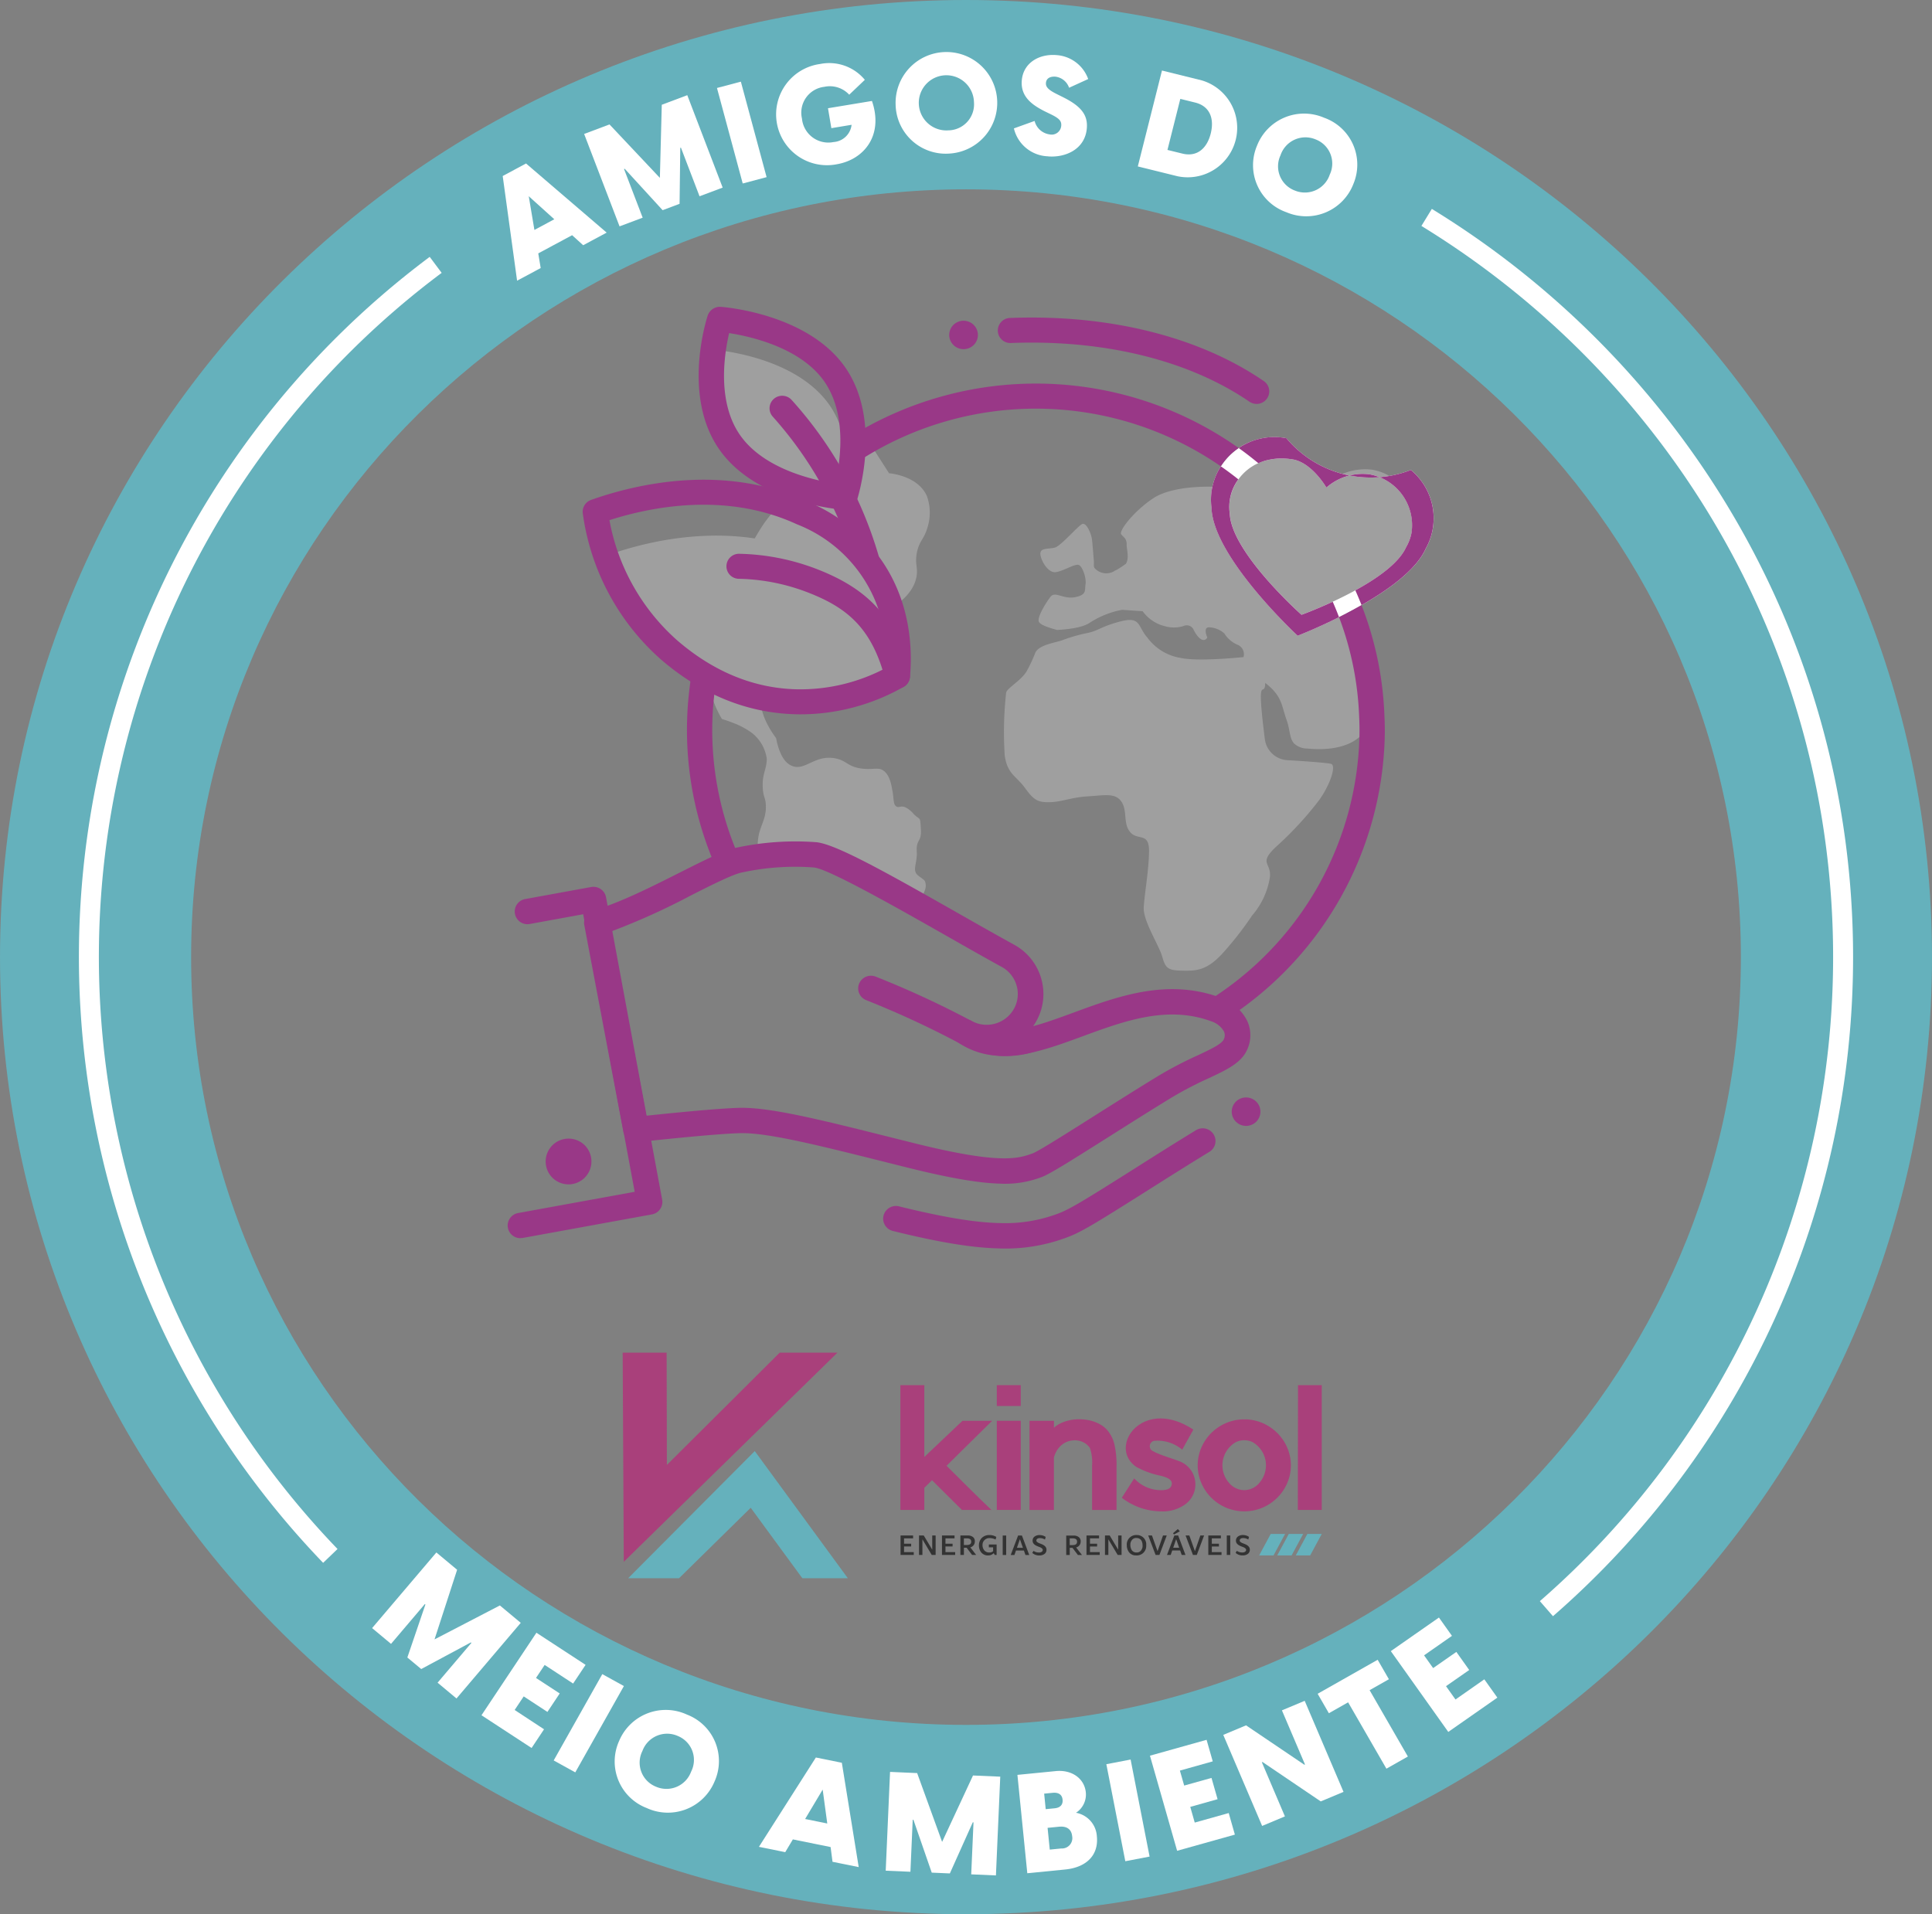 <svg xmlns="http://www.w3.org/2000/svg" width="298.605" height="295.895" viewBox="0 0 298.605 295.895">
  <rect x="0" y="0" width="298.605" height="295.895" fill="#808080" stroke="none"/>
  <g id="Grupo_19" data-name="Grupo 19" transform="translate(-6006.244 -8694.609)">
    <path id="Caminho_139" data-name="Caminho 139" d="M6155.546,8694.609c-82.455,0-149.3,66.239-149.3,147.945s66.847,147.949,149.3,147.949,149.3-66.238,149.3-147.949-66.847-147.945-149.3-147.945m0,266.626c-66.143,0-119.762-53.135-119.762-118.681s53.619-118.678,119.762-118.678,119.763,53.137,119.763,118.678-53.618,118.681-119.763,118.681" fill="#65b1bc"/>
    <path id="Caminho_140" data-name="Caminho 140" d="M6097.652,8874.194a3.536,3.536,0,1,1-3.454-3.581,3.52,3.52,0,0,1,3.454,3.581" fill="#993887"/>
    <path id="Caminho_141" data-name="Caminho 141" d="M6222.149,8768.986a8.161,8.161,0,0,0-3.823-1.771,8.839,8.839,0,0,0-6.934,2.13c-.131-.227-2.3-3.858-5.222-4.5a10.933,10.933,0,0,0-2.733-.157,10.3,10.3,0,0,0-1.933.346,7.9,7.9,0,0,0-5.59,6.006,7.428,7.428,0,0,0-.059,2.471c.244,6.277,11.538,16.287,11.538,16.287s14.228-5.128,16.814-10.859a7.43,7.43,0,0,0,.874-2.322,8.2,8.2,0,0,0-2.932-7.632" fill="#9f9f9f"/>
    <path id="Caminho_142" data-name="Caminho 142" d="M6216.957,8799.519c.219.361,2.287,3.9.773,7.173-2,4.328-8.212,3.739-9.4,3.625a3.059,3.059,0,0,1-2.052-.76c-.757-.8-.628-2.124-1.176-3.644-.827-2.306-.646-3.677-3.308-5.74-.063,2.689-1.444-2.3-.067,8.621a3.729,3.729,0,0,0,3.646,3.326s5.8.341,6.6.568c.817.226-.071,3.089-1.809,5.551a52.481,52.481,0,0,1-6.727,7.289c-2.7,2.556-.728,2.4-.909,4.6a11.826,11.826,0,0,1-2.772,6.008,51.248,51.248,0,0,1-4.736,6.037c-2.28,2.372-3.778,2.528-6,2.479s-2.629-.324-3.131-2.131-2.978-5.521-2.873-7.657c.123-2.135.827-5.972.817-8.8-.011-2.843-1.8-1.489-2.908-2.833-1.129-1.341-.4-3.174-1.317-4.646s-2.686-1.032-5.251-.878-4.076.88-5.908.9c-1.816.037-2.423-.319-3.8-2.22-1.379-1.882-2.719-2.12-3.121-5.033a55.664,55.664,0,0,1,.219-9.646c.072-.686,2.212-1.822,3.123-3.252a23.308,23.308,0,0,0,1.412-3c.568-1.075,2.5-1.4,3.893-1.8l.113-.033a25.824,25.824,0,0,1,3.687-1.1c2.048-.354,2.269-1.038,5.466-1.862,3.175-.827,2.617.8,4.131,2.494a7.955,7.955,0,0,0,5.124,3.15c2.752.614,9.743-.127,9.743-.127a1.583,1.583,0,0,0-.836-1.869,4.461,4.461,0,0,1-2.128-1.784,3.7,3.7,0,0,0-2.353-.949c-1.008-.022-.279,1.577-.279,1.577s-.509,1.039-1.564-.3a5.008,5.008,0,0,1-.576-.948,1.161,1.161,0,0,0-1.521-.531,5,5,0,0,1-2.805.054,6,6,0,0,1-3.535-2.35c-1.55-.072-2.894-.2-3.173-.205a13.871,13.871,0,0,0-5.039,2.024c-.987.665-3.013.983-5.016,1.09-1-.289-2.675-.747-2.831-1.342-.187-.767,1.153-2.932,1.845-3.812.712-.88,1.953.445,3.792.084,1.842-.377,1.446-1.073,1.6-1.967s-.406-2.7-1.016-3c-.591-.279-2.32.923-3.595,1.1-1.295.162-2.456-2.136-2.364-2.953.076-.819,1.285-.6,2.245-.846.94-.267,3.513-3.3,4.194-3.628s1.386,1.483,1.5,2.171c.1.518.209,2.237.33,3.538v.019c.027.4-.076.857.107,1.069a2.418,2.418,0,0,0,3.075.453l-.02-.022.3-.124c.607-.33,1.14-.74,1.481-.96.564-.941.107-2.229.123-2.955.021-.972-.461-1.115-.843-1.6-.4-.507,1.836-3.489,4.912-5.56,3.095-2.067,9.242-1.929,11.272-1.673,2.013.253.816,3.72,1.342,4.285s1.607.033,1.607.033a23.208,23.208,0,0,0,4.017-2.294,3.032,3.032,0,0,1,.776-.441,51.318,51.318,0,0,1,13.488,27.966" fill="#9f9f9f"/>
    <path id="Caminho_143" data-name="Caminho 143" d="M6124.758,8811.929c-.041,1.771-.816,2.387-.6,4.756.107,1.224.377,1.153.445,2.262.127,2.007-.7,3.019-1.077,4.669a9.246,9.246,0,0,0,.193,4.436,5.556,5.556,0,0,1,2.68-.734,33.109,33.109,0,0,1,21.525,7.509,12.692,12.692,0,0,0,1.252-2.586,1.864,1.864,0,0,0,.032-1.394c-.147-.288-.486-.447-1.03-.88-1.05-.807-.129-1.874-.238-3.766-.129-1.891.774-1.356.632-3.457-.125-2.1-.069-1.242-1.132-2.332a3.927,3.927,0,0,0-1.33-1.044c-.661-.244-.9.135-1.313-.084-.528-.318-.374-1.135-.614-2.4-.152-.9-.4-2.376-1.3-3.082-.843-.687-1.6-.17-3.367-.38-2.3-.262-2.374-1.275-4.237-1.6-3.115-.566-4.6,1.978-6.587,1.189-.872-.324-1.917-1.321-2.5-4.309-1.261-1.671-3.018-4.9-1.957-6.361.611-.827,1.457-.253,2.869-1.158,1.606-1.029,1.079-2.132,3.176-4.582,2-2.343,3.531-2.593,4-2.392l.076.02c.345-.051.476-1.648.536-3.461.121-.281.339-.641.626-.654.361.01.5.6.991.822a1.9,1.9,0,0,0,1.609-.265c2.489-1.321,3.771-.529,6.231-2.267.951-.685,3.083-2.183,3.538-4.615.281-1.482-.3-1.991.088-3.851.384-1.77,1.055-1.942,1.572-3.647a7.576,7.576,0,0,0-.059-5.038c-1.4-3.086-5.547-3.464-5.832-3.49-1.235-1.917-2.469-3.852-3.722-5.77-.965.4-1.888.8-2.851,1.2h-.02c-.365.163-.749.306-1.118.47-2.2,1.9-4.088,3.667-5.61,5.179-.721.708-1.365,1.361-1.933,1.941a37.176,37.176,0,0,0-4.035,4.681,36.006,36.006,0,0,0-3.225,5.9l-.1.208c-.08.188-.18.4-.281.6-.763,1.625-1.408,3.213-2.637,6.182l-.143.376-2.317,10.388-.021.151a16.251,16.251,0,0,0,2.178,6.479s.722.207,1.647.57a12.228,12.228,0,0,1,2.924,1.534,6.132,6.132,0,0,1,2.366,4.08" fill="#9f9f9f"/>
    <path id="Caminho_144" data-name="Caminho 144" d="M6086.64,8886a1.958,1.958,0,0,1-.312-3.886l18.012-3.283-7.962-42.9-8.232,1.5a1.96,1.96,0,1,1-.714-3.854l10.174-1.855a1.989,1.989,0,0,1,1.479.314,1.951,1.951,0,0,1,.823,1.259l8.678,46.749a1.944,1.944,0,0,1-.318,1.467,1.965,1.965,0,0,1-1.267.816l-19.957,3.638-.4.031" fill="#993887"/>
    <path id="Caminho_145" data-name="Caminho 145" d="M6160.914,8877.572c-3.008-.067-7.268-.71-14.011-2.382q-2.353-.583-4.569-1.142c-9.729-2.434-17.407-4.35-21.581-4.28-4.038.073-15.872,1.38-15.993,1.394a1.974,1.974,0,0,1-2.163-1.586l-6.049-31.986a1.963,1.963,0,0,1,1.393-2.245c4.078-1.17,9.01-3.661,13.363-5.854,3.919-1.977,7.015-3.537,8.969-3.893a43.335,43.335,0,0,1,12.057-.811c2.9.22,10.348,4.354,22.279,11.14,3.03,1.723,5.9,3.352,8.386,4.716a8.654,8.654,0,0,1,4.17,5.206,8.56,8.56,0,0,1-.751,6.607,8.269,8.269,0,0,1-.487.77c1.972-.523,4.061-1.295,6.259-2.1,6.792-2.5,14.487-5.333,22.654-2.318a7.253,7.253,0,0,1,4.175,3.617,5.3,5.3,0,0,1,.091,4.2c-.856,2.22-3.158,3.3-6.07,4.662a57.162,57.162,0,0,0-5.694,2.967c-3.144,1.918-6.591,4.1-9.634,6.024-6.044,3.822-9.255,5.838-10.47,6.278a15.774,15.774,0,0,1-6.324,1.021m-39.525-11.72c4.759.107,12.382,2.014,21.911,4.4q2.213.554,4.562,1.139c13.138,3.254,15.841,2.273,18.014,1.485.89-.328,5.573-3.293,9.7-5.907,3.055-1.931,6.519-4.121,9.691-6.054a59.563,59.563,0,0,1,6.076-3.172c2.025-.952,3.776-1.771,4.069-2.524a1.438,1.438,0,0,0,0-1.182,3.458,3.458,0,0,0-1.951-1.56c-6.79-2.508-13.453-.054-19.9,2.318-6.569,2.416-13.357,4.921-19.223.951a1.945,1.945,0,0,1-.569-2.645,1.988,1.988,0,0,1,2.641-.687,4.838,4.838,0,0,0,6.542-1.861,4.69,4.69,0,0,0,.41-3.622,4.75,4.75,0,0,0-2.288-2.859c-2.517-1.383-5.392-3.016-8.437-4.748-7.324-4.164-18.4-10.463-20.612-10.63a38.783,38.783,0,0,0-11.046.759c-1.385.251-4.691,1.917-7.886,3.53a105.371,105.371,0,0,1-12.342,5.583l5.392,28.5c3.546-.375,11.267-1.161,14.534-1.22.228,0,.464,0,.708,0" fill="#993887"/>
    <path id="Caminho_146" data-name="Caminho 146" d="M6161.42,8857.848c-.351-.009-.7-.028-1.051-.062a14.957,14.957,0,0,1-5.979-1.986,143.346,143.346,0,0,0-14.29-6.6,1.951,1.951,0,0,1-1.065-2.562,1.986,1.986,0,0,1,2.586-1.053,145.812,145.812,0,0,1,14.651,6.769,11.059,11.059,0,0,0,4.489,1.531,10.645,10.645,0,0,0,4.285-.487,1.979,1.979,0,0,1,2.489,1.262,1.953,1.953,0,0,1-1.274,2.466,14.706,14.706,0,0,1-4.841.721" fill="#993887"/>
    <path id="Caminho_147" data-name="Caminho 147" d="M6160.654,8887.585c-4.135-.091-9.351-.948-16.414-2.7a1.961,1.961,0,0,1-1.438-2.378,1.98,1.98,0,0,1,2.4-1.424c6.772,1.675,11.711,2.5,15.544,2.582a23.134,23.134,0,0,0,8.963-1.439c1.8-.654,3.993-1.987,11.86-6.962,2.812-1.782,6.316-4,9.526-5.955a1.989,1.989,0,0,1,2.721.643,1.952,1.952,0,0,1-.647,2.7c-3.186,1.938-6.671,4.146-9.47,5.918-8.421,5.324-10.436,6.544-12.632,7.342a26.89,26.89,0,0,1-10.409,1.675" fill="#993887"/>
    <path id="Caminho_148" data-name="Caminho 148" d="M6156.235,8748.31a2.226,2.226,0,0,1-3.01-.869,2.188,2.188,0,0,1,.878-2.984,2.227,2.227,0,0,1,3.01.872,2.185,2.185,0,0,1-.878,2.981" fill="#993887"/>
    <path id="Caminho_149" data-name="Caminho 149" d="M6199.9,8868.375a2.227,2.227,0,0,1-3.01-.872,2.191,2.191,0,0,1,.878-2.985,2.233,2.233,0,0,1,3.012.874,2.19,2.19,0,0,1-.88,2.983" fill="#993887"/>
    <path id="Caminho_150" data-name="Caminho 150" d="M6142.225,8788.147a24.915,24.915,0,0,0-10-7.544c-13.321-6.149-27.367-1.837-32-.194a35.714,35.714,0,0,0,3.109,10.4,5.765,5.765,0,0,1,2.006,1.979c.156.27.325.529.489.792.271.326.531.66.79.993,11.9,5.831,28.379,11.146,40.025,3.9a23.392,23.392,0,0,0-4.415-10.331" fill="#9f9f9f"/>
    <path id="Caminho_151" data-name="Caminho 151" d="M6144.9,8801.03a1.952,1.952,0,0,1-1.845-1.452c-2.1-8.089-6.113-11.114-11.912-13.377a31.292,31.292,0,0,0-10.69-2.124,1.934,1.934,0,1,1,.09-3.866h0a35.235,35.235,0,0,1,12.027,2.393c8.091,3.156,12.09,7.649,14.261,16.014a1.93,1.93,0,0,1-1.4,2.354,2,2,0,0,1-.529.06" fill="#993887"/>
    <path id="Caminho_152" data-name="Caminho 152" d="M6129.326,8805.019c-7.562-.168-14.613-3.025-20.955-8.494a36.757,36.757,0,0,1-12.053-22.562,1.938,1.938,0,0,1,1.276-2.077c6.954-2.464,20.552-5.707,33.48.264a26.72,26.72,0,0,1,10.736,8.128c5.323,6.966,5.462,14.895,5.072,19a1.938,1.938,0,0,1-.972,1.5,32.25,32.25,0,0,1-16.568,4.244Zm-28.888-30.008a32.648,32.648,0,0,0,10.492,18.6c5.638,4.858,11.858,7.4,18.484,7.547h.014a28.191,28.191,0,0,0,13.644-3.248,21.592,21.592,0,0,0-13.646-22.252c-10.793-4.988-22.272-2.794-28.988-.645" fill="#993887"/>
    <path id="Caminho_153" data-name="Caminho 153" d="M6116.3,8758.069c.439-.974.318.517.6,1.049.517.976.961,1.978,1.531,2.93a17.38,17.38,0,0,0,2.863,3.773c4.469,4.26,9.851,5.445,15.788,4.8.431-3.958.254-9.281-2.674-13.451-5.329-7.6-17.746-8.482-17.746-8.482a30.164,30.164,0,0,0-1.143,5.76,3.052,3.052,0,0,1,.778,3.618" fill="#9f9f9f"/>
    <path id="Caminho_154" data-name="Caminho 154" d="M6136.745,8773.413l-.1,0c-.544-.041-13.418-1.046-19.214-9.309-5.818-8.292-1.97-20.233-1.8-20.736a1.993,1.993,0,0,1,2-1.331c.545.041,13.417,1.046,19.214,9.309,5.818,8.292,1.968,20.233,1.8,20.736a1.959,1.959,0,0,1-1.9,1.335m-17.807-27.315c-.741,3.177-1.921,10.621,1.707,15.791,3.675,5.235,11.366,6.948,14.692,7.459.743-3.176,1.923-10.625-1.707-15.8-3.659-5.216-11.36-6.937-14.692-7.454" fill="#993887"/>
    <path id="Caminho_155" data-name="Caminho 155" d="M6140.091,8782.893a1.954,1.954,0,0,1-1.855-1.478,58.882,58.882,0,0,0-12.562-22.409,1.925,1.925,0,0,1,.168-2.734,1.967,1.967,0,0,1,2.76.163,61.743,61.743,0,0,1,13.436,24.065,1.94,1.94,0,0,1-1.442,2.341l-.505.052" fill="#993887"/>
    <path id="Caminho_156" data-name="Caminho 156" d="M6200.412,8757.042a1.961,1.961,0,0,1-1.065-.343c-9.348-6.4-22.426-9.622-36.826-9.07a1.938,1.938,0,1,1-.152-3.872c15.242-.588,29.164,2.879,39.2,9.753a1.926,1.926,0,0,1,.5,2.7,1.958,1.958,0,0,1-1.654.837" fill="#993887"/>
    <path id="Caminho_157" data-name="Caminho 157" d="M6224.3,8767.255a17.019,17.019,0,0,1-19.238-4.909,9.879,9.879,0,0,0-4.871.3,9.745,9.745,0,0,0-6.6,7.4,9.476,9.476,0,0,0-.093,3.026c.214,7.673,13.318,19.8,13.318,19.8s16.7-6.425,19.789-13.463a9.5,9.5,0,0,0,1.048-2.846,9.676,9.676,0,0,0-3.348-9.309m.106,9.714a7.209,7.209,0,0,1-.841,2.229c-2.489,5.51-16.163,10.437-16.163,10.437s-10.855-9.618-11.087-15.648a7.143,7.143,0,0,1,.055-2.38,7.6,7.6,0,0,1,5.372-5.772,9.85,9.85,0,0,1,1.861-.331,10.375,10.375,0,0,1,2.625.152c2.807.611,4.892,4.105,5.017,4.319a8.527,8.527,0,0,1,6.665-2.048,7.994,7.994,0,0,1,6.5,9.043" fill="#fff"/>
    <path id="Caminho_158" data-name="Caminho 158" d="M6216.312,8805.428c.051,1.017.066,2,.041,3.029a49.552,49.552,0,0,1-22.208,40.093,1.929,1.929,0,0,0-.536,2.688,1.965,1.965,0,0,0,2.713.531,53.427,53.427,0,0,0,23.942-43.225c.025-1.118.009-2.2-.045-3.283a52.121,52.121,0,0,0-3.542-17.113c-1.186.675-2.365,1.3-3.476,1.854a48.3,48.3,0,0,1,3.111,15.425" fill="#993887"/>
    <path id="Caminho_159" data-name="Caminho 159" d="M6197.691,8763.864a54.269,54.269,0,0,0-60.633-1.379,1.926,1.926,0,0,0-.575,2.678,1.963,1.963,0,0,0,2.707.567,50.32,50.32,0,0,1,55.741.958,9.729,9.729,0,0,1,2.76-2.824" fill="#993887"/>
    <path id="Caminho_160" data-name="Caminho 160" d="M6116.345,8806.224c.029-1.291.115-2.58.255-3.854.067-.684.149-1.358.242-2.031a1.954,1.954,0,0,0-3.872-.53c-.1.724-.189,1.451-.261,2.161-.148,1.363-.242,2.765-.273,4.168a52.576,52.576,0,0,0,4.227,22,1.957,1.957,0,0,0,1.757,1.185,1.98,1.98,0,0,0,.8-.154,1.934,1.934,0,0,0,1.04-2.54,48.746,48.746,0,0,1-3.919-20.407" fill="#993887"/>
    <path id="Caminho_161" data-name="Caminho 161" d="M6207.4,8789.635s-10.855-9.621-11.089-15.649a7.117,7.117,0,0,1,.056-2.38,7.249,7.249,0,0,1,1.272-2.9q-1.323-1.056-2.705-2.016a9.685,9.685,0,0,0-1.35,3.361,9.482,9.482,0,0,0-.094,3.027c.215,7.674,13.319,19.8,13.319,19.8s2.84-1.091,6.392-2.87c-.3-.8-.628-1.6-.974-2.385-2.715,1.256-4.827,2.019-4.827,2.019" fill="#993887"/>
    <path id="Caminho_162" data-name="Caminho 162" d="M6224.3,8767.254a17,17,0,0,1-19.237-4.91,9.806,9.806,0,0,0-7.369,1.521c1.042.741,2.052,1.528,3.041,2.347a8.538,8.538,0,0,1,1.006-.379,10.083,10.083,0,0,1,1.859-.332,10.575,10.575,0,0,1,2.628.155c2.807.609,4.894,4.1,5.019,4.319a8.5,8.5,0,0,1,6.665-2.048,7.993,7.993,0,0,1,6.493,9.041,7.122,7.122,0,0,1-.84,2.229c-1.114,2.469-4.473,4.819-7.842,6.663.336.757.658,1.519.956,2.288,4.221-2.409,8.5-5.51,9.921-8.741a9.452,9.452,0,0,0,1.047-2.845,9.672,9.672,0,0,0-3.347-9.308" fill="#993887"/>
    <path id="Caminho_163" data-name="Caminho 163" d="M6088.841,8730.153l-.874-5.212,3.948,3.561Zm7.537,2.363,3.632-1.95-12.463-10.687-3.606,1.938,2.223,16.182,3.648-1.957-.376-2.266,5.233-2.812Z" fill="#fff"/>
    <path id="Caminho_164" data-name="Caminho 164" d="M6102,8729.6l3.574-1.342-2.881-7.523.105-.037,5.86,6.4,2.62-.985.107-8.646.1-.039,2.879,7.521,3.574-1.342-5.469-14.286-3.942,1.482-.294,11.3-7.785-8.261-3.92,1.473Z" fill="#fff"/>
    <path id="Caminho_165" data-name="Caminho 165" d="M6121.036,8722.97l3.692-.979-3.979-14.76-3.692.977Z" fill="#fff"/>
    <path id="Caminho_166" data-name="Caminho 166" d="M6141.01,8710.215l-6.794,1.125.521,3.08,3.127-.519a3.012,3.012,0,0,1-2.784,2.665,4.094,4.094,0,0,1-4.888-3.637,4.019,4.019,0,0,1,3.466-4.9,4.072,4.072,0,0,1,3.839,1.219l2.413-2.3A7.133,7.133,0,0,0,6133,8704.5a7.859,7.859,0,1,0,2.532,15.507c4.279-.712,7.3-4.5,5.479-9.79" fill="#fff"/>
    <path id="Caminho_167" data-name="Caminho 167" d="M6152.823,8714.759a4.264,4.264,0,1,1,3.954-4.373,4.029,4.029,0,0,1-3.954,4.373m.106,3.591a7.855,7.855,0,1,0-8.261-7.612,7.745,7.745,0,0,0,8.261,7.612" fill="#fff"/>
    <path id="Caminho_168" data-name="Caminho 168" d="M6168.22,8718.781c2.618.224,5.714-1.042,6-4.325.178-2.034-.84-3.395-3.575-4.773l-1-.5c-1.506-.732-1.79-1.211-1.742-1.771.063-.729.7-1.018,1.5-.948a2.557,2.557,0,0,1,2.076,1.709l2.953-1.346a5.6,5.6,0,0,0-4.886-3.7c-2.7-.233-5.142,1.2-5.376,3.9-.226,2.589,1.691,3.854,3.607,4.819l.926.449c1.313.651,1.625,1.046,1.561,1.773a1.485,1.485,0,0,1-1.814,1.314,2.782,2.782,0,0,1-2.3-2.077l-3.2,1.152a5.607,5.607,0,0,0,5.27,4.315" fill="#fff"/>
    <path id="Caminho_169" data-name="Caminho 169" d="M6186.684,8717.784l1.986-7.891,2.3.569c2.275.564,2.977,2.491,2.4,4.787s-2.109,3.665-4.385,3.1Zm-4.582,2.551,6.135,1.516a7.648,7.648,0,0,0,3.731-14.822l-6.132-1.518Z" fill="#fff"/>
    <path id="Caminho_170" data-name="Caminho 170" d="M6206.394,8724.071a4,4,0,0,1-2.239-5.454,4.058,4.058,0,0,1,5.4-2.47,3.991,3.991,0,0,1,2.214,5.449,4.051,4.051,0,0,1-5.374,2.475m-1.332,3.341a7.807,7.807,0,0,0,10.363-4.383,7.689,7.689,0,0,0-4.539-10.224,7.814,7.814,0,0,0-10.385,4.379,7.7,7.7,0,0,0,4.561,10.228" fill="#fff"/>
    <path id="Caminho_171" data-name="Caminho 171" d="M6063.756,8946.272l2.926,2.44,5.226-6.156.086.07-2.79,8.19,2.144,1.787,7.671-4.116.086.07-5.229,6.154,2.924,2.44,9.931-11.69-3.227-2.689-10.1,5.245,3.492-10.762-3.207-2.672Z" fill="#fff"/>
    <path id="Caminho_172" data-name="Caminho 172" d="M6085.787,8958.931l1.4-2.1,3.665,2.4,1.9-2.856-3.665-2.395,1.338-2.012,4.4,2.877,1.927-2.891-7.6-4.964-8.491,12.755,7.744,5.062,1.925-2.893Z" fill="#fff"/>
    <path id="Caminho_173" data-name="Caminho 173" d="M6091.821,8966.731l3.337,1.845,7.514-13.344-3.337-1.844Z" fill="#fff"/>
    <path id="Caminho_174" data-name="Caminho 174" d="M6107.62,8970.784a4,4,0,0,1-2.084-5.52,4.062,4.062,0,0,1,5.468-2.314,3.988,3.988,0,0,1,2.058,5.509,4.054,4.054,0,0,1-5.442,2.325m-1.426,3.3a7.808,7.808,0,0,0,10.484-4.09,7.689,7.689,0,0,0-4.246-10.346,7.817,7.817,0,0,0-10.506,4.086,7.7,7.7,0,0,0,4.268,10.35" fill="#fff"/>
    <path id="Caminho_175" data-name="Caminho 175" d="M6130.682,8975.782l2.713-4.548.71,5.244Zm4.234,6.615,4.048.82-2.608-16.127-4.014-.815-8.8,13.808,4.065.826,1.18-1.975,5.832,1.185Z" fill="#fff"/>
    <path id="Caminho_176" data-name="Caminho 176" d="M6143.138,8983.772l3.819.165.353-8.038.109,0,2.832,8.175,2.8.121,3.544-7.9.111.006-.353,8.037,3.819.166.669-15.266-4.211-.182-4.775,10.266-3.86-10.638-4.188-.182Z" fill="#fff"/>
    <path id="Caminho_177" data-name="Caminho 177" d="M6170.288,8980.335l-1.794.178-.338-3.364,1.752-.172c1.342-.133,1.951.5,2.046,1.465a1.6,1.6,0,0,1-1.666,1.894m-1.363-8.6c.924-.089,1.469.268,1.549,1.061.07.705-.291,1.237-1.221,1.329l-1.387.136-.238-2.4Zm3.624,3.082a3.36,3.36,0,0,0,1.516-3.152c-.215-2.144-2.162-3.534-4.647-3.289l-5.924.584,1.526,15.205,5.836-.576c3.454-.339,5.194-2.35,4.917-5.11a3.929,3.929,0,0,0-3.224-3.661" fill="#fff"/>
    <path id="Caminho_178" data-name="Caminho 178" d="M6180.168,8982.309l3.753-.718-2.932-15-3.751.72Z" fill="#fff"/>
    <path id="Caminho_179" data-name="Caminho 179" d="M6190.9,8976.334l-.692-2.425,4.223-1.187-.94-3.29-4.223,1.182-.663-2.315,5.078-1.426-.952-3.331-8.754,2.453,4.2,14.7,8.926-2.5-.952-3.333Z" fill="#fff"/>
    <path id="Caminho_180" data-name="Caminho 180" d="M6201.316,8976.854l3.521-1.475-3.563-8.366.1-.043,9,6.092,3.521-1.473-6-14.075-3.521,1.473,3.566,8.366-.1.039-9.01-6.088-3.521,1.475Z" fill="#fff"/>
    <path id="Caminho_181" data-name="Caminho 181" d="M6219.172,8951.17l-9.277,5.255,1.736,3.008,2.975-1.685,5.918,10.256,3.318-1.879-5.916-10.258,2.982-1.689Z" fill="#fff"/>
    <path id="Caminho_182" data-name="Caminho 182" d="M6231.2,8957.31l-1.465-2.06,3.587-2.5-1.988-2.795-3.589,2.5-1.4-1.97,4.311-3.012-2.013-2.832-7.437,5.192,8.881,12.489,7.584-5.3-2.015-2.83Z" fill="#fff"/>
    <path id="Caminho_183" data-name="Caminho 183" d="M6057.3,8935.116a133.54,133.54,0,0,1,16.282-199.565" fill="none" stroke="#fff" stroke-miterlimit="10" stroke-width="3.087"/>
    <path id="Caminho_184" data-name="Caminho 184" d="M6226.739,8728.217c38.63,23.669,64.37,66.026,64.37,114.338a133.481,133.481,0,0,1-45.855,100.715" fill="none" stroke="#fff" stroke-miterlimit="10" stroke-width="3.087"/>
    <path id="Caminho_185" data-name="Caminho 185" d="M6206.861,8908.718h3.671v19.29h-3.7Z" fill="#a9407b" fill-rule="evenodd"/>
    <path id="Caminho_186" data-name="Caminho 186" d="M6198.556,8924.947a3.056,3.056,0,0,0,2.35-1.144,4.132,4.132,0,0,0-1.055-6.269,2.956,2.956,0,0,0-2.6,0,4.119,4.119,0,0,0-1.069,6.269,3.1,3.1,0,0,0,2.376,1.144m0-10.939a7.019,7.019,0,0,1,2.808.564,7.336,7.336,0,0,1,2.279,1.53,7.215,7.215,0,0,1,1.543,2.26,6.933,6.933,0,0,1,0,5.51,7.219,7.219,0,0,1-1.543,2.261,7.334,7.334,0,0,1-2.279,1.529,7.275,7.275,0,0,1-5.615,0,7.371,7.371,0,0,1-2.281-1.529,7.241,7.241,0,0,1-1.542-2.261,6.923,6.923,0,0,1,0-5.51,7.237,7.237,0,0,1,1.542-2.26,7.374,7.374,0,0,1,2.281-1.53,7.018,7.018,0,0,1,2.807-.564" fill="#a9407b" fill-rule="evenodd"/>
    <path id="Caminho_187" data-name="Caminho 187" d="M6188.425,8920.443a3.823,3.823,0,0,1,1.139,6.6,5.932,5.932,0,0,1-3.934,1.184,10.007,10.007,0,0,1-5.978-2.084l-.028-.026.028-.029,1.892-2.957.027.029a5.581,5.581,0,0,0,3.509,1.757,6.173,6.173,0,0,0,.634.034c1.094,0,1.64-.351,1.64-1.044,0-.743-1.092-1-1.685-1.177a13.338,13.338,0,0,1-3.792-1.367c-4.515-3.078.962-10.948,8.786-5.781v.054l-1.7,3.06-.028-.027a5.931,5.931,0,0,0-4.207-1.354.843.843,0,0,0-.234,1.628,4.491,4.491,0,0,0,.548.269c1.049.47,2.625.923,3.378,1.235" fill="#a9407b" fill-rule="evenodd"/>
    <path id="Caminho_188" data-name="Caminho 188" d="M6165.359,8914.229h3.78v1.067l0,0c2.14-1.906,6.611-1.722,8.37.532a5.307,5.307,0,0,1,1,2.151,14.109,14.109,0,0,1,.306,3.2v6.833h-3.782v-6.851a6.918,6.918,0,0,0-.333-2.722c-1.282-1.9-4.721-1.623-5.564,1.455v8.117h-3.78Z" fill="#a9407b" fill-rule="evenodd"/>
    <rect id="Retângulo_11" data-name="Retângulo 11" width="3.698" height="3.222" transform="translate(6160.309 8908.719)" fill="#a9407b"/>
    <rect id="Retângulo_12" data-name="Retângulo 12" width="3.698" height="13.777" transform="translate(6160.309 8914.229)" fill="#a9407b"/>
    <path id="Caminho_189" data-name="Caminho 189" d="M6159.589,8914.229q-2.613,2.565-4.755,4.684l-2.292,2.272c2.286,2.269,4.6,4.6,6.936,6.821h-4.56l-.028-.027-4.6-4.566-1.188,1.178v3.416h-3.7v-19.288h3.7v11.105l5.9-5.595Z" fill="#a9407b" fill-rule="evenodd"/>
    <path id="Caminho_190" data-name="Caminho 190" d="M6202.643,8931.719h2.22l-1.783,3.316h-2.224Zm2.793,0-1.786,3.316h2.221l1.787-3.316Zm2.87,0h2.223l-1.786,3.316h-2.222Z" fill="#65b1bc" fill-rule="evenodd"/>
    <path id="Caminho_191" data-name="Caminho 191" d="M6102.481,8903.7l.174,32.325,33.018-32.325h-8.924l-17.433,17.356-.039-17.356Z" fill="#a9407b" fill-rule="evenodd"/>
    <path id="Caminho_192" data-name="Caminho 192" d="M6103.327,8938.569l19.572-19.658,14.386,19.656-.062,0h-6.971l-7.98-10.893-11.078,10.893Z" fill="#65b1bc" fill-rule="evenodd"/>
    <path id="Caminho_193" data-name="Caminho 193" d="M6147.371,8931.955h-1.94v3.008h2.04v-.438h-1.5v-.87h1.1v-.426h-1.1v-.83h1.4Zm2.881,3.008h.6v-3.008h-.524v2.191l-1.315-2.191h-.728v3.008h.525v-2.413Zm3.523-3.008h-1.941v3.008h2.039v-.438h-1.5v-.87h1.1v-.426h-1.1v-.83h1.4Zm3.139.919a.813.813,0,0,0-.307-.689,1.227,1.227,0,0,0-.756-.229h-1.171v3.008h.543v-1.11h.425l.84,1.11h.63l-.908-1.169a.912.912,0,0,0,.7-.92m-.558.041c0,.382-.264.515-.732.515h-.4V8932.4h.421c.452,0,.712.132.712.517m2.618,2.122a1.132,1.132,0,0,0,.864-.357l.15.283h.294v-1.617h-1.2v.443h.657v.595a.788.788,0,0,1-.554.2,1,1,0,0,1-.811-.332,1.274,1.274,0,0,1-.271-.841,1,1,0,0,1,.308-.745,1.039,1.039,0,0,1,.77-.306,2,2,0,0,1,.94.226l.114-.407a1.9,1.9,0,0,0-1.05-.289,1.606,1.606,0,0,0-1.25.5,1.677,1.677,0,0,0-.388,1.11,1.747,1.747,0,0,0,.335,1.044,1.338,1.338,0,0,0,1.093.5m2.247-.074h.538v-3.008h-.538Zm4.1,0-1.13-3.008h-.591l-1.139,3.008h.57l.244-.693h1.219l.246.693Zm-.974-1.116h-.926l.458-1.325Zm2.464.732a1.449,1.449,0,0,1-.831-.254l-.185.317a1.554,1.554,0,0,0,1.11.395,1.329,1.329,0,0,0,.757-.22.765.765,0,0,0,.325-.671c.01-.564-.571-.8-1.016-.965-.3-.112-.548-.258-.548-.444,0-.234.209-.382.53-.382a1.508,1.508,0,0,1,.8.226l.113-.407a1.61,1.61,0,0,0-.926-.289,1.276,1.276,0,0,0-.8.232.768.768,0,0,0-.295.638c-.011.564.57.794,1.015.956.306.109.552.265.552.472,0,.273-.283.4-.609.4m6.47-1.705a.809.809,0,0,0-.308-.689,1.226,1.226,0,0,0-.755-.229h-1.17v3.008h.542v-1.11h.425l.841,1.11h.628l-.907-1.169a.912.912,0,0,0,.7-.92m-.558.041c0,.382-.263.515-.731.515h-.4V8932.4h.419c.455,0,.714.132.714.517m3.4-.96h-1.941v3.008h2.041v-.438h-1.5v-.87h1.1v-.426h-1.1v-.83h1.4Zm2.881,3.008h.6v-3.008h-.525v2.191l-1.314-2.191h-.726v3.008h.523v-2.413Zm1.959-1.592a1.107,1.107,0,0,1,.245-.72.791.791,0,0,1,.652-.309c.7,0,.991.473.991,1.206a1.122,1.122,0,0,1-.244.726.781.781,0,0,1-.648.309.873.873,0,0,1-.76-.33,1.52,1.52,0,0,1-.236-.882m-.554.092a1.81,1.81,0,0,0,.331,1.062,1.321,1.321,0,0,0,1.106.513,1.46,1.46,0,0,0,1.565-1.578,1.435,1.435,0,0,0-1.438-1.574,1.462,1.462,0,0,0-1.564,1.578m3.891-1.508h-.577l1.139,3.008h.591l1.131-3.008h-.577l-.843,2.425Zm5.181,3.008-1.13-3.008h-.589l-1.139,3.008h.572l.242-.693h1.217l.245.693Zm-.974-1.116h-.924l.458-1.325Zm-.21-2.883-.747.648.164.183.893-.489Zm1.779.991h-.578l1.139,3.008h.591l1.128-3.008h-.575l-.841,2.425Zm4.876,0h-1.941v3.008h2.041v-.438h-1.5v-.87h1.1v-.426h-1.1v-.83h1.4Zm.911,3.008h.538v-3.008h-.538Zm2.384-.384a1.445,1.445,0,0,1-.831-.254l-.186.317a1.56,1.56,0,0,0,1.11.395,1.324,1.324,0,0,0,.757-.22.765.765,0,0,0,.328-.671c.008-.564-.572-.8-1.016-.965-.305-.112-.549-.258-.549-.444,0-.234.207-.382.529-.382a1.507,1.507,0,0,1,.8.226l.111-.407a1.6,1.6,0,0,0-.927-.289,1.266,1.266,0,0,0-.792.232.768.768,0,0,0-.3.638c-.01.564.573.794,1.016.956.308.109.554.265.554.472,0,.273-.285.4-.61.4" fill="#333" fill-rule="evenodd"/>
  </g>
</svg>
